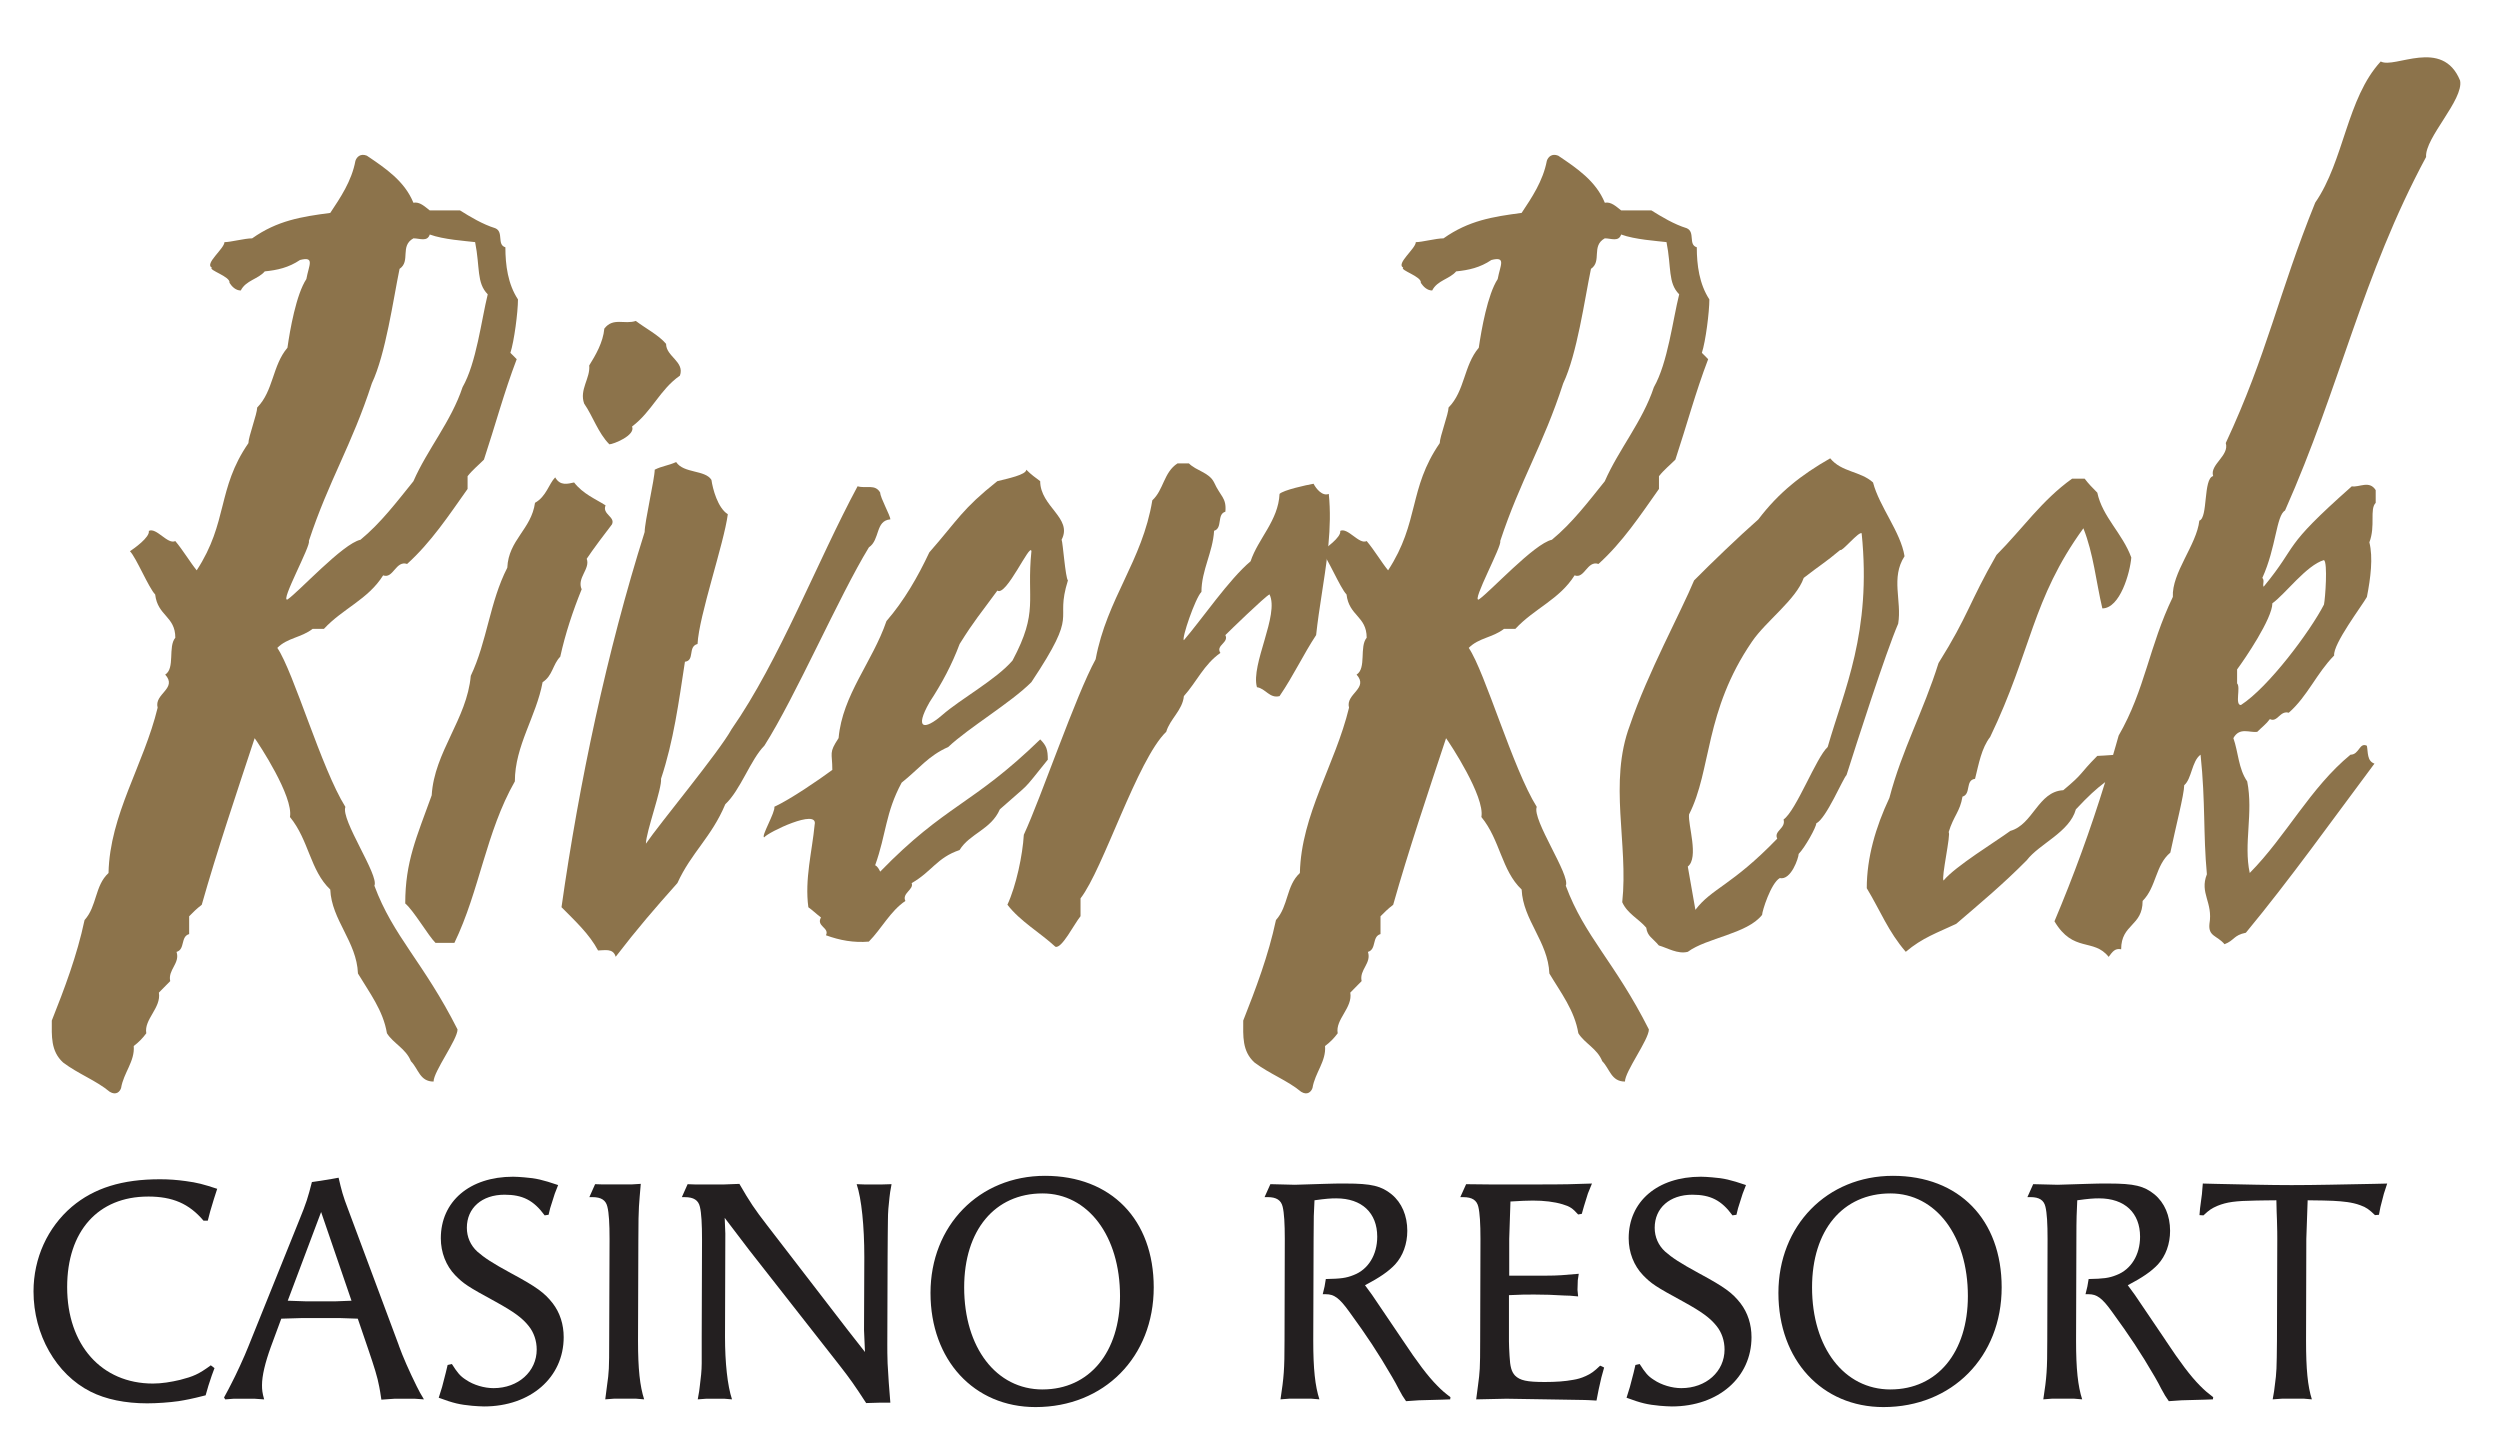 <?xml version="1.0" encoding="UTF-8"?> <svg xmlns="http://www.w3.org/2000/svg" id="a" viewBox="0 0 102.853 59.222"><path d="m12.706,22.259c.828-2.511,1.761-3.924,2.592-6.488.57-1.205.881-3.454,1.14-4.71.468-.314,0-.942.571-1.256.259,0,.569.156.672-.157.571.209,1.451.262,1.866.313.208,1.047.052,1.675.519,2.147-.259,1.046-.467,2.826-1.036,3.82-.467,1.412-1.453,2.564-2.022,3.871-.675.837-1.348,1.727-2.177,2.407-.727.157-2.539,2.145-3.005,2.459-.313.105.984-2.248.881-2.406Zm1.503,10.937c-.985-1.571-2.125-5.547-2.8-6.541.416-.419.986-.419,1.452-.783h.466c.776-.838,1.814-1.207,2.436-2.201.415.159.519-.627.986-.469.984-.889,1.71-1.988,2.488-3.087v-.524c.206-.262.466-.47.673-.681.466-1.412.829-2.772,1.348-4.133-.105-.103-.207-.21-.26-.261.155-.472.312-1.674.312-2.198-.415-.628-.518-1.412-.518-2.145-.363-.105-.053-.628-.416-.784-.518-.159-1.036-.473-1.451-.733h-1.245c-.205-.157-.414-.367-.672-.315-.363-.89-1.14-1.414-1.917-1.937-.26-.103-.414.053-.468.211-.155.836-.621,1.518-1.035,2.144-1.192.157-2.178.314-3.214,1.047-.311,0-.881.156-1.14.156,0,.261-.829.891-.52,1.047-.155.105.78.367.728.628.101.157.258.314.464.314.208-.419.727-.471.986-.786.518-.051.985-.156,1.451-.469.624-.157.364.209.261.785-.416.628-.675,2.093-.778,2.825-.623.732-.573,1.779-1.245,2.46,0,.262-.361,1.204-.361,1.465-1.298,1.884-.83,3.244-2.127,5.233-.259-.315-.57-.838-.881-1.204-.311.158-.778-.574-1.089-.418.052.261-.62.733-.776.836.258.263.776,1.518,1.037,1.779.103.89.829.89.829,1.78-.311.367,0,1.258-.416,1.517.519.576-.466.786-.311,1.361-.571,2.356-1.97,4.396-2.021,6.802-.571.524-.466,1.36-.986,1.935-.311,1.466-.828,2.825-1.348,4.136,0,.627-.051,1.256.467,1.726.622.47,1.348.732,1.918,1.204.26.157.416,0,.466-.157.103-.627.572-1.099.52-1.726.206-.157.361-.315.517-.524-.104-.575.622-1.046.518-1.674.157-.16.363-.367.466-.473-.103-.469.414-.73.26-1.202.362-.105.155-.628.519-.733v-.732c.155-.159.31-.315.518-.472.622-2.199,1.452-4.658,2.177-6.855.156.209,1.607,2.407,1.452,3.243.778.944.83,2.199,1.659,2.984.052,1.254,1.089,2.145,1.139,3.454.468.784,1.037,1.517,1.192,2.458.26.418.78.629.987,1.151.311.313.362.837.932.837,0-.417.986-1.727.986-2.145-1.402-2.773-2.645-3.819-3.421-5.913.207-.417-1.4-2.722-1.192-3.244" style="fill:#8c734b;"></path><path d="m61.721,22.259c.829-2.511,1.76-3.924,2.591-6.488.572-1.205.881-3.454,1.142-4.71.464-.314,0-.942.569-1.256.258,0,.57.156.673-.157.57.209,1.451.262,1.866.313.209,1.047.051,1.675.522,2.147-.263,1.046-.471,2.826-1.041,3.82-.466,1.412-1.45,2.564-2.02,3.871-.673.837-1.348,1.727-2.176,2.407-.728.157-2.542,2.145-3.009,2.459-.308.105.984-2.248.882-2.406Zm1.503,10.937c-.984-1.571-2.124-5.547-2.798-6.541.414-.419.985-.419,1.45-.783h.468c.776-.838,1.813-1.207,2.436-2.201.413.159.517-.627.983-.469.986-.889,1.713-1.988,2.489-3.087v-.524c.205-.262.466-.47.675-.681.467-1.412.828-2.772,1.349-4.133-.104-.103-.209-.21-.259-.261.155-.472.308-1.674.308-2.198-.412-.628-.517-1.412-.517-2.145-.362-.105-.053-.628-.414-.784-.519-.159-1.038-.473-1.454-.733h-1.243c-.205-.157-.415-.367-.673-.315-.364-.89-1.14-1.414-1.919-1.937-.258-.103-.415.053-.466.211-.159.836-.622,1.518-1.037,2.144-1.192.157-2.177.314-3.214,1.047-.311,0-.881.156-1.14.156,0,.261-.828.891-.517,1.047-.157.105.776.367.723.628.105.157.261.314.468.314.208-.419.723-.471.986-.786.517-.051.986-.156,1.45-.469.623-.157.363.209.259.785-.414.628-.672,2.093-.778,2.825-.622.732-.569,1.779-1.244,2.46,0,.262-.362,1.204-.362,1.465-1.296,1.884-.828,3.244-2.125,5.233-.26-.315-.57-.838-.881-1.204-.31.158-.777-.574-1.088-.418.053.261-.624.733-.779.836.26.263.779,1.518,1.038,1.779.103.89.829.89.829,1.78-.31.367,0,1.258-.416,1.517.517.576-.465.786-.31,1.361-.572,2.356-1.968,4.396-2.022,6.802-.569.524-.465,1.36-.984,1.935-.313,1.466-.83,2.825-1.347,4.136,0,.627-.054,1.256.465,1.726.624.47,1.35.732,1.919,1.204.256.157.413,0,.466-.157.102-.627.569-1.099.516-1.726.209-.157.365-.315.521-.524-.106-.575.623-1.046.518-1.674.155-.16.363-.367.466-.473-.103-.469.414-.73.26-1.202.363-.105.155-.628.517-.733v-.732c.157-.159.312-.315.521-.472.62-2.199,1.449-4.658,2.176-6.855.153.209,1.607,2.407,1.453,3.243.775.944.828,2.199,1.657,2.984.053,1.254,1.088,2.145,1.14,3.454.467.784,1.037,1.517,1.192,2.458.258.418.778.629.984,1.151.313.313.363.837.934.837,0-.417.984-1.727.984-2.145-1.399-2.773-2.645-3.819-3.419-5.913.207-.417-1.401-2.722-1.194-3.244" style="fill:#8c734b;"></path><path d="m24.138,22.989c.206-.316.83-1.152,1.038-1.414.153-.313-.416-.418-.262-.784-.414-.263-.932-.472-1.295-.942-.259.053-.569.157-.778-.209-.26.262-.363.786-.83,1.046-.155,1.099-1.089,1.519-1.14,2.67-.725,1.412-.83,3.034-1.503,4.448-.156,1.778-1.504,3.138-1.607,4.915-.622,1.728-1.089,2.724-1.089,4.45.364.315.934,1.308,1.244,1.621h.779c1.037-2.145,1.295-4.551,2.487-6.644,0-1.466.881-2.67,1.142-4.082.414-.26.414-.732.726-1.047.206-.942.519-1.883.88-2.772-.207-.471.364-.838.208-1.256Z" style="fill:#8c734b;"></path><path d="m25.069,18.28c.156,0,1.089-.367.935-.733.828-.627,1.139-1.516,1.969-2.093.205-.576-.57-.784-.57-1.308-.312-.367-.831-.627-1.245-.942-.465.156-.933-.157-1.295.315-.052.573-.363,1.099-.622,1.517.053.523-.415.994-.208,1.569.363.524.571,1.204,1.037,1.675Z" style="fill:#8c734b;"></path><path d="m35.747,22.519c.466-.315.259-1.1.883-1.152,0-.158-.417-.89-.417-1.099-.207-.367-.569-.157-.931-.262-1.66,3.086-3.214,7.169-5.183,9.993-.518.943-2.955,3.873-3.525,4.711,0-.471.675-2.304.621-2.669.521-1.571.727-3.141.984-4.816.418-.051.106-.626.519-.731.054-1.151,1.089-4.133,1.245-5.338-.416-.261-.622-1.046-.673-1.412-.258-.42-1.141-.261-1.452-.734-.363.158-.569.158-.882.313,0,.367-.414,2.145-.414,2.565-1.552,4.92-2.695,10.309-3.421,15.435.57.577,1.141,1.1,1.504,1.78.259,0,.622-.108.725.26.883-1.15,1.606-1.987,2.54-3.034.571-1.254,1.4-1.884,1.97-3.243.623-.577,1.037-1.833,1.607-2.408,1.296-2.041,3.058-6.123,4.301-8.161Z" style="fill:#8c734b;"></path><path d="m38.235,28.901c.518-.785.933-1.569,1.245-2.406.621-.994.828-1.203,1.553-2.198.363.261,1.348-1.989,1.401-1.623-.209,2.042.31,2.46-.778,4.501-.672.785-2.124,1.57-2.902,2.251-.727.628-1.141.574-.518-.524Zm4.873,2.354c0-.417-.053-.575-.312-.835-2.799,2.718-3.888,2.668-6.584,5.44-.051-.102-.103-.21-.207-.262.466-1.306.415-2.144,1.09-3.399.725-.576,1.087-1.099,1.917-1.467.828-.784,2.591-1.831,3.421-2.668,2.02-3.035.932-2.354,1.503-4.186-.104-.104-.209-1.57-.26-1.674.467-.89-.881-1.36-.881-2.408-.207-.157-.363-.261-.572-.472,0,.21-.778.367-1.192.472-1.451,1.152-1.607,1.571-2.798,2.93-.467.996-1.037,1.989-1.763,2.826-.571,1.674-1.813,3.037-1.969,4.813-.414.63-.258.578-.258,1.31-.571.42-1.71,1.202-2.385,1.516.052.212-.572,1.256-.415,1.256.154-.207,2.228-1.204,2.073-.522-.104,1.099-.416,2.25-.259,3.401.155.106.311.261.519.419-.207.367.363.42.205.733.572.209,1.142.313,1.764.261.519-.523.882-1.254,1.504-1.673-.155-.315.362-.472.258-.734.829-.471,1.037-1.046,1.971-1.36.414-.68,1.295-.838,1.657-1.675,1.347-1.202.83-.626,1.971-2.041" style="fill:#8c734b;"></path><path d="m54.669,20.32c-.263.106-.521-.209-.627-.418-.308.053-1.244.261-1.4.418-.051,1.1-.879,1.833-1.192,2.773-.88.734-2.021,2.408-2.744,3.245-.105-.053.465-1.727.723-1.989,0-.888.468-1.623.52-2.512.362-.106.102-.68.464-.785.054-.576-.204-.627-.464-1.204-.208-.418-.726-.471-1.037-.784h-.467c-.571.366-.571,1.098-1.037,1.518-.413,2.51-1.864,4.029-2.332,6.54-.829,1.516-2.229,5.651-2.955,7.221-.049.838-.312,2.093-.675,2.878.521.681,1.35,1.152,1.971,1.727.26.107.779-.941,1.037-1.254v-.734c.935-1.202,2.333-5.705,3.527-6.855.152-.523.672-.89.725-1.466.517-.575.828-1.307,1.503-1.777-.209-.315.361-.418.204-.734.157-.157,1.611-1.571,1.816-1.675.413.839-.779,2.879-.517,3.819.36.054.517.472.93.367.571-.835.986-1.727,1.505-2.511.12-1.121.341-2.24.468-3.361l.038-.359c.065-.697.086-1.391.015-2.089Z" style="fill:#8c734b;"></path><path d="m75.193,30.733c-.468.42-1.295,2.618-1.815,2.982.106.368-.416.47-.26.787-1.866,1.935-2.695,2.039-3.367,2.93,0,0-.261-1.464-.313-1.781.467-.365,0-1.725.052-2.145.933-1.831.623-4.239,2.593-7.115.571-.838,1.815-1.727,2.125-2.616.673-.524.881-.628,1.504-1.151.051.103.775-.786.879-.682.415,4.083-.725,6.437-1.398,8.791Zm3.162-7.849c-.156-.994-1.037-2.04-1.296-3.035-.519-.471-1.295-.418-1.762-.993-1.192.68-2.123,1.412-2.956,2.512-.828.73-1.918,1.779-2.644,2.511-.519,1.257-1.917,3.821-2.643,5.966-.883,2.355-.054,4.865-.313,7.272.209.471.675.682.987,1.048.052.367.258.417.518.732.362.105.778.367,1.192.262.778-.577,2.438-.734,3.057-1.519,0-.154.363-1.307.728-1.515.464.105.776-.838.776-.993.26-.265.725-1.1.725-1.258.416-.208,1.088-1.831,1.245-1.988.416-1.308,1.606-5.022,2.125-6.228.156-.941-.313-1.883.26-2.773" style="fill:#8c734b;"></path><path d="m93.488,24.82c.519-.365,1.401-1.569,2.123-1.778.159.104.054,1.569,0,1.831-.566,1.098-2.278,3.4-3.417,4.133-.26,0,0-.734-.157-.89v-.576c.312-.418,1.451-2.093,1.451-2.721Zm6.324-18.367c-.053-.785,1.555-2.353,1.399-3.138-.725-1.78-2.694-.471-3.265-.786-1.4,1.517-1.503,4.081-2.695,5.807-1.506,3.717-1.97,6.228-3.68,9.89.156.525-.672.89-.519,1.36-.415.105-.207,1.728-.569,1.833-.106.995-1.142,2.145-1.089,3.138-.984,2.041-1.142,3.821-2.23,5.705-.072.269-.154.53-.229.797-.232.014-.542.04-.65.04-.779.784-.521.68-1.399,1.411-1.037.053-1.242,1.414-2.178,1.674-.57.42-2.281,1.465-2.748,2.043-.103-.105.313-1.936.209-1.989.205-.68.466-.836.57-1.464.364-.104.104-.68.517-.732.157-.627.262-1.256.623-1.726,1.71-3.559,1.71-5.653,3.834-8.582.417,1.046.52,2.197.78,3.296.726,0,1.14-1.466,1.191-2.093-.363-.995-1.191-1.675-1.398-2.668-.209-.21-.363-.367-.521-.576h-.517c-1.245.89-2.021,2.042-3.11,3.139-1.141,1.989-1.141,2.461-2.385,4.448-.622,1.988-1.501,3.559-2.021,5.547-.567,1.205-.931,2.46-.931,3.715.569.944.881,1.779,1.605,2.617.676-.577,1.297-.784,2.074-1.15,1.038-.891,1.918-1.622,2.903-2.617.52-.681,1.761-1.152,2.021-2.094.536-.571.814-.821,1.205-1.121-.606,1.968-1.3,3.863-2.086,5.727.777,1.308,1.607.678,2.23,1.463.156-.208.256-.365.514-.313,0-1.046.883-.941.883-1.988.572-.576.519-1.467,1.14-1.988.208-.994.571-2.407.571-2.773.311-.262.311-.994.673-1.256.208,1.989.104,3.244.26,4.92-.31.782.259,1.148.105,2.039-.053.524.309.47.621.838.415-.159.364-.368.878-.472,1.818-2.198,3.531-4.604,5.29-6.958-.311-.105-.26-.472-.311-.734-.311-.157-.311.367-.675.367-1.656,1.36-2.645,3.349-4.145,4.866-.26-1.204.155-2.459-.104-3.767-.364-.523-.364-1.204-.569-1.781.258-.469.673-.209.984-.26.207-.209.363-.313.517-.523.314.157.414-.367.777-.261.777-.682,1.142-1.622,1.868-2.355-.053-.47,1.14-2.04,1.347-2.408.154-.784.258-1.621.102-2.249.26-.68,0-1.36.26-1.623v-.523c-.26-.417-.672-.105-.984-.157-2.956,2.617-2.125,2.303-3.627,4.132-.053-.103.051-.26-.053-.364.572-1.256.572-2.565.933-2.772,2.279-5.128,3.162-9.629,5.806-14.549" style="fill:#8c734b;"></path><path d="m6.093,49.227c1.007,0,1.687.292,2.279.992h.177l.099-.383.152-.507.136-.42c-.578-.19-.817-.254-1.295-.318-.367-.051-.706-.075-1.059-.075-1.55,0-2.707.356-3.627,1.132-.996.851-1.576,2.111-1.576,3.483,0,1.781.932,3.408,2.344,4.121.63.32,1.436.483,2.331.483.404,0,.907-.036,1.285-.089.303-.049.53-.089,1.121-.241l.114-.395.138-.418.113-.306-.152-.115c-.503.368-.718.458-1.26.598-.377.089-.755.152-1.121.152-2.117,0-3.529-1.59-3.529-3.967,0-2.303,1.274-3.726,3.328-3.726Z" style="fill:#231f20;"></path><path d="m13.803,53.538h-1.222l-.743-.025,1.373-3.649,1.25,3.649-.656.025Zm2.608,1.819l-2.091-5.608c-.215-.56-.265-.762-.39-1.297l-.278.051-.554.089-.266.039c-.162.634-.226.852-.529,1.59l-2.091,5.19c-.076.189-.187.455-.341.786-.148.319-.264.561-.352.725-.062.13-.164.318-.302.573l.05.078.34-.027h.87l.39.027c-.075-.268-.088-.395-.088-.587,0-.382.126-.916.365-1.576l.428-1.158.883-.026h1.497l.768.026.43,1.259c.251.739.377,1.132.452,1.54.026.114.051.292.088.533l.554-.039h.806l.391.027c-.139-.23-.189-.32-.302-.547-.303-.612-.567-1.211-.731-1.668" style="fill:#231f20;"></path><path d="m21.047,52.394c-.82-.446-1.122-.651-1.411-.903-.277-.255-.429-.597-.429-.978,0-.815.617-1.361,1.55-1.361.745,0,1.196.229,1.651.85l.162-.025.064-.268.189-.597.139-.357c-.644-.218-.906-.28-1.399-.318-.15-.011-.302-.025-.452-.025-1.79,0-2.975,1.017-2.975,2.532,0,.583.213,1.13.593,1.523.34.345.504.46,1.65,1.082.768.423,1.11.675,1.373,1.006.214.266.329.609.329.967,0,.902-.757,1.588-1.776,1.588-.379,0-.82-.127-1.134-.343-.24-.151-.353-.293-.58-.649l-.175.039-.076.318-.151.585-.139.445c.618.228.857.281,1.374.331.177.012.339.027.49.027,1.917,0,3.277-1.195,3.277-2.85,0-.521-.151-1.004-.453-1.397-.342-.434-.656-.663-1.689-1.222Z" style="fill:#231f20;"></path><path d="m26.263,51.006c0-.698.01-1.158.024-1.36.013-.216.039-.52.075-.941l-.389.024h-1.172l-.317-.011-.237.533h.125c.367,0,.554.129.616.395.065.254.09.698.09,1.323l-.015,4.184c0,1.169-.01,1.298-.088,1.844-.013.127-.037.317-.074.574l.352-.027h.921l.327.027c-.175-.547-.252-1.249-.252-2.406l.014-4.159Z" style="fill:#231f20;"></path><path d="m36.53,50.207c0-.319.026-.623.063-.93.012-.125.036-.304.087-.559l-.365.011h-.768l-.303-.011c.201.597.315,1.729.315,3.001l-.012,3.002.039.902-.707-.902-3.339-4.337c-.49-.636-.681-.916-1.121-1.678l-.641.024h-1.174l-.315-.011-.237.533h.125c.365,0,.556.129.617.395.063.254.088.724.088,1.346l-.013,3.994v1.095c0,.318-.038.623-.075.915-.012.127-.037.317-.088.574l.365-.027h.719l.326.027c-.188-.562-.288-1.514-.288-2.571l.013-4.247-.026-.649,1.007,1.324,3.717,4.742c.417.535.617.814,1.096,1.553l.517-.015h.478c-.061-.71-.074-.952-.113-1.615-.012-.317-.012-.57-.012-.773l.012-3.588c0-.762.013-1.271.013-1.525Z" style="fill:#231f20;"></path><path d="m42.891,57.164c-1.902,0-3.224-1.717-3.224-4.199,0-2.351,1.26-3.866,3.224-3.866,1.865,0,3.188,1.742,3.188,4.223,0,2.315-1.261,3.841-3.188,3.841Zm.101-8.789c-2.709,0-4.71,2.046-4.71,4.82,0,2.758,1.788,4.694,4.321,4.694,2.823,0,4.863-2.062,4.863-4.924,0-2.786-1.751-4.59-4.474-4.59" style="fill:#231f20;"></path><path d="m57.72,55.153l-1.272-1.881-.29-.396c.605-.318.956-.559,1.236-.852.327-.356.504-.851.504-1.387,0-.623-.227-1.156-.644-1.5-.427-.344-.819-.445-1.888-.445-.278,0-.567,0-.895.014l-1.199.037-1.007-.025-.239.533h.127c.365,0,.553.129.617.395.062.254.088.698.088,1.323l-.011,4.184c0,1.208-.029,1.514-.166,2.418l.353-.027h.919l.329.027c-.177-.547-.253-1.249-.253-2.406l.014-4.159c0-.966.01-1.093.037-1.625.465-.065.665-.079.894-.079,1.058,0,1.687.599,1.687,1.578,0,.738-.364,1.347-.97,1.577-.312.127-.54.152-1.145.164l-.051.307-.076.318h.127c.341,0,.555.153.959.713.731,1.003,1.17,1.665,1.764,2.683.114.19.2.356.265.483.086.153.138.253.162.293.038.05.088.127.151.228l.529-.036.956-.026.33-.012.012-.09c-.253-.193-.342-.268-.542-.472-.39-.392-.821-.966-1.411-1.856Z" style="fill:#231f20;"></path><path d="m65.228,56.617c-.165.077-.338.125-.505.151-.34.063-.707.089-1.17.089-.732,0-1.02-.063-1.224-.266-.148-.166-.201-.357-.225-.815-.013-.24-.024-.432-.024-.583v-1.909c.501-.025.704-.025,1.043-.025.405,0,.809.013,1.235.04.127,0,.315.008.568.037l-.026-.268.012-.397.04-.266c-.606.053-.835.077-1.36.077h-1.501v-1.512l.051-1.539c.377-.025.719-.038.92-.038.467,0,.883.05,1.222.152.303.089.414.165.643.42l.15-.026.09-.317.162-.522.166-.408c-.844.027-.984.038-2.406.038h-1.752l-1.019-.011-.24.533h.125c.366,0,.553.129.617.395.062.254.088.698.088,1.323l-.012,4.184c0,1.169-.015,1.286-.089,1.844-.014.127-.038.317-.075.574l1.246-.027,1.689.027c.969.012,1.474.025,1.524.025.101,0,.265.013.491.024l.089-.456.112-.496.113-.408-.164-.077c-.25.242-.377.331-.604.434Z" style="fill:#231f20;"></path><path d="m69.915,52.394c-.819-.446-1.122-.651-1.41-.903-.278-.255-.429-.597-.429-.978,0-.815.617-1.361,1.55-1.361.744,0,1.197.229,1.65.85l.164-.025.065-.268.189-.597.138-.357c-.642-.218-.907-.28-1.399-.318-.152-.011-.303-.025-.453-.025-1.789,0-2.974,1.017-2.974,2.532,0,.583.214,1.13.594,1.523.338.345.502.46,1.648,1.082.771.423,1.11.675,1.375,1.006.214.266.327.609.327.967,0,.902-.755,1.588-1.778,1.588-.377,0-.817-.127-1.133-.343-.241-.151-.354-.293-.581-.649l-.175.039-.074.318-.153.585-.138.445c.618.228.857.281,1.374.331.178.012.338.027.489.027,1.916,0,3.278-1.195,3.278-2.85,0-.521-.152-1.004-.454-1.397-.34-.434-.656-.663-1.689-1.222Z" style="fill:#231f20;"></path><path d="m77.776,57.164c-1.903,0-3.226-1.717-3.226-4.199,0-2.351,1.261-3.866,3.226-3.866,1.864,0,3.185,1.742,3.185,4.223,0,2.315-1.258,3.841-3.185,3.841Zm.101-8.789c-2.709,0-4.711,2.046-4.711,4.82,0,2.758,1.789,4.694,4.322,4.694,2.82,0,4.863-2.062,4.863-4.924,0-2.786-1.751-4.59-4.474-4.59" style="fill:#231f20;"></path><path d="m89.103,55.153l-1.273-1.881-.29-.396c.604-.318.957-.559,1.236-.852.328-.356.504-.851.504-1.387,0-.623-.228-1.156-.644-1.5-.427-.344-.818-.445-1.89-.445-.275,0-.565,0-.893.014l-1.198.037-1.007-.025-.238.533h.126c.366,0,.553.129.615.395.063.254.088.698.088,1.323l-.012,4.184c0,1.208-.024,1.514-.163,2.418l.351-.027h.921l.327.027c-.176-.547-.251-1.249-.251-2.406l.013-4.159c0-.966.013-1.093.036-1.625.469-.065.669-.079.895-.079,1.062,0,1.689.599,1.689,1.578,0,.738-.365,1.347-.97,1.577-.314.127-.541.152-1.146.164l-.052.307-.077.318h.128c.338,0,.553.153.956.713.73,1.003,1.172,1.665,1.765,2.683.111.19.199.356.262.483.088.153.138.253.164.293.037.05.089.127.153.228l.529-.036.957-.026.327-.012.013-.09c-.251-.193-.34-.268-.543-.472-.39-.392-.819-.966-1.41-1.856Z" style="fill:#231f20;"></path><path d="m97.644,48.706c-1.296.024-2.419.051-3.364.051-.906,0-1.953-.027-3.123-.051l-.531-.014-.036.435-.077.583-.024.281.164.011c.225-.215.34-.292.579-.394.378-.152.718-.203,1.588-.216.189,0,.466-.011.833-.011.011.354.011.634.024.814.013.392.013.646.013.774l-.013,4.184c-.012,1.169-.012,1.286-.088,1.844-.012.127-.038.317-.088.574l.377-.027h.92l.315.027c-.173-.547-.239-1.249-.239-2.406l.011-4.196.055-1.588c1.029.011,1.234.024,1.633.074.178.026.356.063.532.129.252.089.365.177.605.407l.163-.013.061-.318.141-.546.137-.422-.566.014Z" style="fill:#231f20;"></path></svg> 